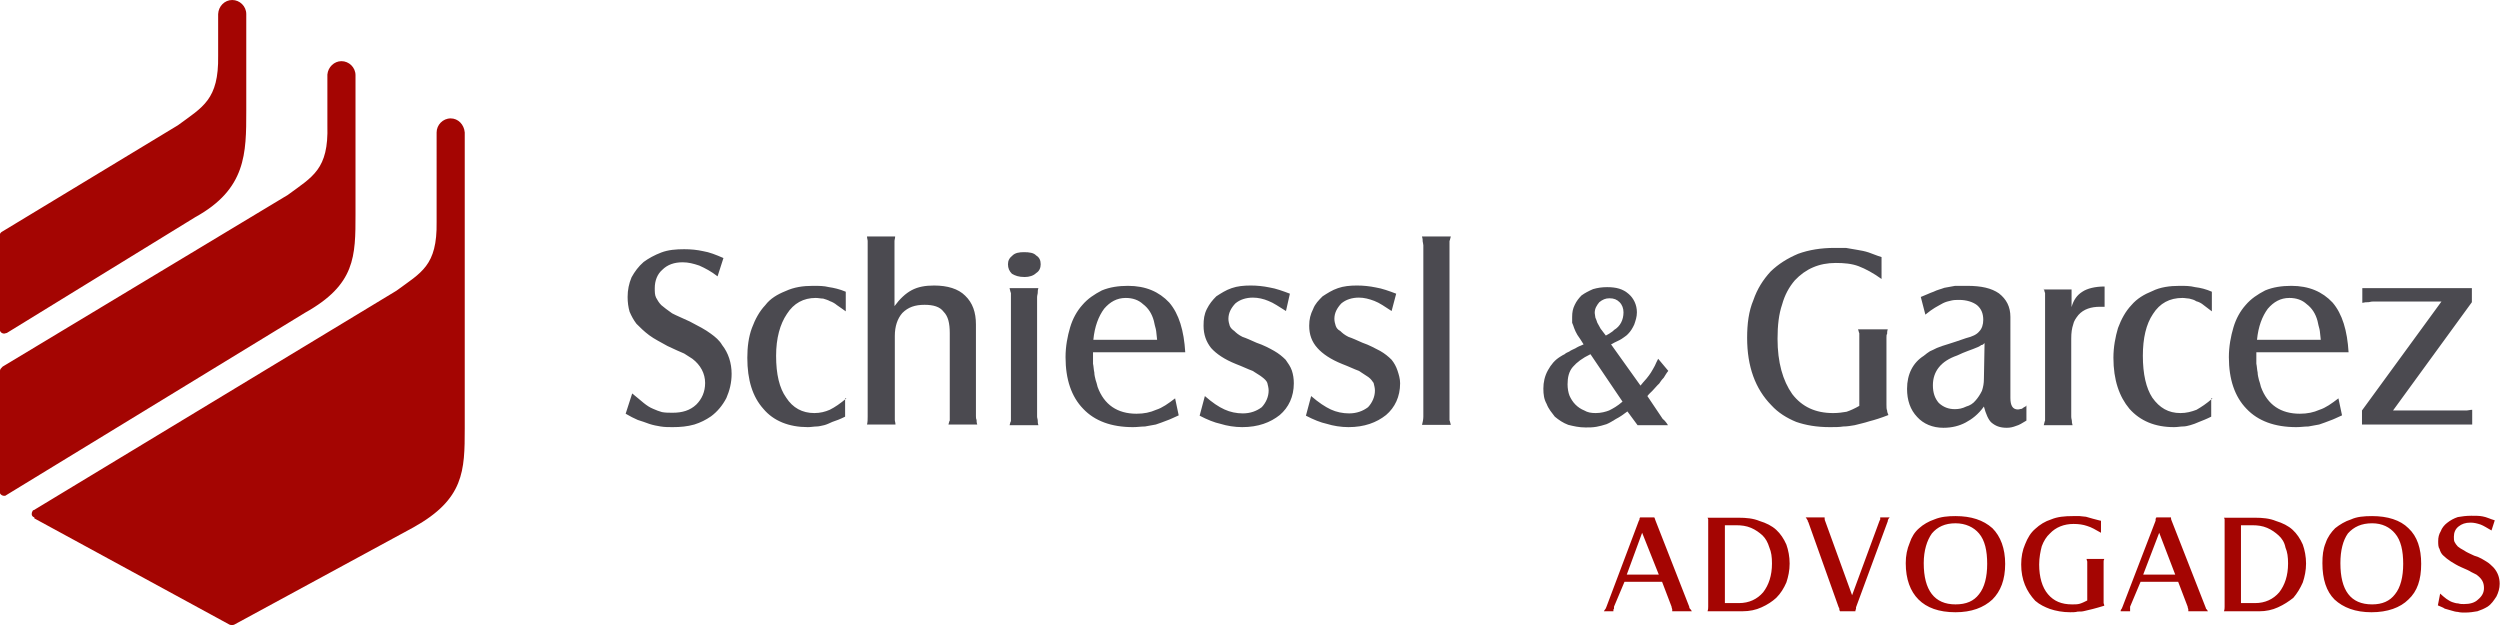 <?xml version="1.0" encoding="utf-8"?>
<!-- Generator: Adobe Illustrator 28.0.0, SVG Export Plug-In . SVG Version: 6.00 Build 0)  -->
<svg version="1.1" xmlns="http://www.w3.org/2000/svg" xmlns:xlink="http://www.w3.org/1999/xlink" x="0px" y="0px"
	 viewBox="0 0 764.4 191.1" style="enable-background:new 0 0 764.4 191.1;" xml:space="preserve">
<style type="text/css">
	.st0{fill:#4B4A50;}
	.st1{fill-rule:evenodd;clip-rule:evenodd;fill:#A40502;}
	.st2{fill:#A40502;}
</style>
<g id="nome">
	<path class="st0" d="M191.3,126.5c1.4,0.8,2.5,1.4,3.7,1.9c1.4,0.4,2.3,0.8,3.5,1.2c1.2,0.4,2.3,0.6,3.5,0.8
		c1.2,0.2,2.5,0.2,3.7,0.2c2.3,0,4.5-0.2,6.6-0.8c1.9-0.6,3.5-1.4,5.1-2.5c1.9-1.4,3.5-3.3,4.7-5.6c1-2.3,1.6-4.7,1.6-7.4
		c0-3.3-1-6.4-2.9-8.8c-0.8-1.4-2.1-2.5-3.5-3.5c-1.6-1.2-3.7-2.3-6.4-3.7c-2.1-1-4.1-1.8-5.4-2.5c-1.4-1-2.5-1.8-3.3-2.5
		c-0.8-0.8-1.2-1.6-1.6-2.3c-0.4-0.8-0.4-1.8-0.4-2.9c0-2.3,0.8-4.3,2.3-5.6c1.6-1.6,3.7-2.3,6.2-2.3c1.8,0,3.3,0.4,5.1,1
		c1.8,0.8,3.7,1.8,5.6,3.3l1.8-5.6c-2.3-1-4.3-1.8-6.2-2.1c-1.8-0.4-3.7-0.6-5.8-0.6c-2.5,0-4.9,0.2-7,1c-2.1,0.8-3.9,1.8-5.4,2.9
		c-1.6,1.4-2.7,2.9-3.7,4.7c-0.8,1.9-1.2,3.9-1.2,6c0,1.6,0.2,3.1,0.6,4.5c0.6,1.4,1.2,2.5,2.1,3.7c1.2,1.2,2.3,2.3,3.9,3.5
		c1.6,1.2,3.5,2.1,5.6,3.3c2.1,1,3.9,1.8,5.1,2.3c1.2,0.8,1.9,1.2,2.5,1.6c2.5,1.9,3.9,4.5,3.9,7.4c0,2.7-1,4.9-2.7,6.6
		c-1.9,1.8-4.3,2.5-7.2,2.5c-1.2,0-2.3,0-3.3-0.2c-0.8-0.2-1.8-0.6-2.7-1c-1-0.4-1.9-1-2.9-1.8c-1-0.8-2.1-1.8-3.5-2.9L191.3,126.5z
		 M258.8,121.8c-1.9,1.6-3.5,2.7-5.1,3.5c-1.4,0.6-2.9,1-4.7,1c-3.7,0-6.6-1.6-8.6-4.7c-2.1-2.9-3.1-7.2-3.1-12.8
		c0-5.4,1.2-9.7,3.3-12.8c2.1-3.3,5.1-4.9,8.8-4.9c0.8,0,1.6,0.2,2.3,0.2c0.6,0.2,1.4,0.4,2.1,0.8c0.6,0.2,1.4,0.6,2.1,1.2
		c0.8,0.6,1.8,1.2,2.7,1.9v-6c-1.9-0.8-3.7-1.2-5.1-1.4c-1.6-0.4-3.1-0.4-4.9-0.4c-3.1,0-5.8,0.4-8.4,1.6c-2.5,1-4.7,2.3-6.2,4.3
		c-1.8,1.9-3.1,4.3-4.1,7s-1.4,5.8-1.4,9.1c0,6.8,1.6,11.9,4.9,15.6c3.1,3.7,7.8,5.6,13.6,5.6c1,0,1.9-0.2,2.7-0.2
		c0.6,0,1.4-0.2,2.3-0.4c0.8-0.2,1.6-0.6,2.5-1c1.2-0.4,2.3-0.8,3.9-1.6V121.8z M273.8,129.8c0-0.6-0.2-1-0.2-1.4c0-0.4,0-0.8,0-1.2
		v-24.5c0-2.9,0.8-5.3,2.3-7c1.8-1.8,3.9-2.5,6.8-2.5c2.7,0,4.7,0.6,5.8,2.1c1.4,1.4,1.9,3.5,1.9,6.6v25.3c0,0.6,0,1,0,1.4
		c-0.2,0.2-0.2,0.6-0.4,1.2h8.8c-0.2-0.6-0.2-1-0.2-1.4c-0.2-0.4-0.2-0.8-0.2-1.2v-28c0-3.7-1-6.6-3.3-8.8c-2.1-2.1-5.4-3.1-9.5-3.1
		c-2.7,0-4.9,0.4-6.8,1.4c-1.9,1-3.7,2.7-5.3,4.9V74.9c0-0.4,0-1,0-1.2c0-0.4,0.2-0.8,0.2-1.4h-8.6c0,0.6,0.2,1,0.2,1.4
		c0,0.2,0,0.6,0,1.2v52.4c0,0.8,0,1.8-0.2,2.5H273.8z M313.1,77.1c-1.4,0-2.7,0.2-3.5,1c-1,0.8-1.4,1.6-1.4,2.7
		c0,1.2,0.4,2.1,1.2,2.9c1,0.6,2.1,1,3.9,1c1.4,0,2.7-0.4,3.5-1.2c1-0.6,1.4-1.6,1.4-2.7c0-1.2-0.4-2.1-1.4-2.7
		C316.1,77.3,314.7,77.1,313.1,77.1L313.1,77.1z M308.7,88.2c0.2,0.6,0.2,1,0.4,1.4c0,0.4,0,0.8,0,1.4v36.4c0,0.6,0,1,0,1.4
		c-0.2,0.2-0.2,0.6-0.4,1.2h8.8c-0.2-0.6-0.2-1-0.2-1.4c0-0.4-0.2-0.8-0.2-1.2V90.9c0-0.6,0.2-1,0.2-1.4s0-0.8,0.2-1.4H308.7z
		 M359.3,121.8c-2.1,1.6-3.9,2.9-5.8,3.5c-1.8,0.8-3.7,1.2-6,1.2c-5.8,0-9.9-2.7-11.9-8.2c-0.2-0.8-0.4-1.6-0.6-2.1
		c-0.2-0.8-0.4-1.6-0.4-2.3c-0.2-0.8-0.2-1.8-0.4-2.7c0-1.2,0-2.3,0-3.5h28.2c-0.4-6.6-1.9-11.7-4.9-15.2c-3.1-3.3-7.2-5.1-12.6-5.1
		c-2.9,0-5.6,0.4-8,1.4c-2.3,1.2-4.3,2.5-6,4.5c-1.6,1.8-2.9,4.1-3.7,6.8c-0.8,2.7-1.4,5.8-1.4,9.1c0,6.8,1.8,12.1,5.4,15.8
		c3.5,3.7,8.6,5.6,15.2,5.6c1.4,0,2.5-0.2,3.7-0.2c1.2-0.2,2.3-0.4,3.3-0.6c1.2-0.4,2.3-0.8,3.3-1.2c1.2-0.4,2.3-1,3.7-1.6
		L359.3,121.8z M334.3,103.9c0.4-4.1,1.6-7.2,3.3-9.5c1.8-2.1,3.9-3.3,6.6-3.3c2.1,0,3.9,0.6,5.3,1.9c1.6,1.2,2.7,2.9,3.3,5.1
		c0.2,1,0.4,1.8,0.6,2.5c0.2,0.8,0.2,1.9,0.4,3.3H334.3z M366.8,127.1c2.3,1.2,4.5,2.1,6.4,2.5c1.9,0.6,4.3,1,6.6,1
		c4.9,0,8.6-1.4,11.5-3.7c2.7-2.3,4.3-5.6,4.3-9.7c0-1.4-0.2-2.7-0.6-3.9c-0.4-1.2-1.2-2.3-1.9-3.3c-1-1-2.1-1.9-3.5-2.7
		c-1.4-0.8-3.3-1.8-5.4-2.5c-1.8-0.8-3.1-1.4-4.3-1.8c-1.2-0.6-1.9-1.2-2.5-1.8c-0.6-0.4-1.2-1-1.4-1.6c-0.2-0.6-0.4-1.4-0.4-2.1
		c0-1.8,0.8-3.3,2.1-4.7c1.4-1.2,3.3-1.8,5.4-1.8c1.6,0,3.3,0.4,4.7,1c1.6,0.6,3.3,1.8,5.4,3.1l1.2-5.3c-2.1-0.8-4.3-1.6-6.2-1.9
		c-1.9-0.4-3.9-0.6-5.8-0.6c-2.1,0-4.1,0.2-5.8,0.8c-1.8,0.6-3.3,1.6-4.7,2.5c-1.2,1.2-2.1,2.3-2.9,3.9c-0.8,1.6-1,3.1-1,5.1
		c0,2.7,0.8,4.9,2.3,6.8c1.6,1.8,4.1,3.5,7.6,4.9c2.1,0.8,3.7,1.6,5.1,2.1c1.2,0.8,2.3,1.4,2.9,1.9c0.8,0.6,1.4,1.2,1.6,1.8
		c0.2,0.8,0.4,1.6,0.4,2.3c0,1.9-0.8,3.7-2.1,5.1c-1.6,1.2-3.5,1.9-5.8,1.9c-1.9,0-3.9-0.4-5.6-1.2c-1.8-0.8-3.7-2.1-6-4.1
		L366.8,127.1z M399.3,127.1c2.3,1.2,4.5,2.1,6.4,2.5c1.9,0.6,4.3,1,6.6,1c4.9,0,8.6-1.4,11.5-3.7c2.7-2.3,4.3-5.6,4.3-9.7
		c0-1.4-0.4-2.7-0.8-3.9c-0.4-1.2-1-2.3-1.8-3.3c-1-1-2.1-1.9-3.5-2.7c-1.6-0.8-3.3-1.8-5.4-2.5c-1.8-0.8-3.1-1.4-4.3-1.8
		c-1.2-0.6-1.9-1.2-2.5-1.8c-0.8-0.4-1.2-1-1.4-1.6s-0.4-1.4-0.4-2.1c0-1.8,0.8-3.3,2.1-4.7c1.4-1.2,3.3-1.8,5.4-1.8
		c1.6,0,3.1,0.4,4.7,1c1.6,0.6,3.3,1.8,5.3,3.1l1.4-5.3c-2.1-0.8-4.3-1.6-6.2-1.9c-1.9-0.4-3.9-0.6-5.8-0.6c-2.1,0-4.1,0.2-5.8,0.8
		c-1.8,0.6-3.3,1.6-4.7,2.5c-1.2,1.2-2.3,2.3-2.9,3.9c-0.8,1.6-1.2,3.1-1.2,5.1c0,2.7,0.8,4.9,2.5,6.8c1.6,1.8,4.1,3.5,7.6,4.9
		c2.1,0.8,3.7,1.6,5.1,2.1c1.2,0.8,2.1,1.4,2.9,1.9c0.8,0.6,1.2,1.2,1.6,1.8c0.2,0.8,0.4,1.6,0.4,2.3c0,1.9-0.8,3.7-2.1,5.1
		c-1.6,1.2-3.5,1.9-5.8,1.9c-1.9,0-3.9-0.4-5.6-1.2s-3.7-2.1-6-4.1L399.3,127.1z M434.8,72.4c0.2,0.6,0.2,1,0.2,1.4
		c0,0.2,0.2,0.8,0.2,1.2v52.4c0,0.8-0.2,1.8-0.4,2.5h8.8c-0.2-0.6-0.2-1-0.4-1.4c0-0.4,0-0.8,0-1.2V74.9c0-0.4,0-1,0-1.2
		c0.2-0.4,0.2-0.8,0.4-1.4H434.8z"/>
	<path class="st0" d="M500.7,130h9.3c-0.6-1-1.2-1.6-1.6-1.9l-4.7-7c0.6-0.8,1.4-1.4,1.8-1.9c0.6-0.6,1.2-1.4,1.8-1.9
		c0.4-0.6,0.8-1.2,1.4-1.8c0.4-0.6,0.8-1.4,1.4-2.1l-3.1-3.7c-0.4,0.8-0.8,1.6-1,2.1c-0.4,0.8-0.8,1.4-1.2,2.1
		c-0.4,0.6-0.8,1.2-1.4,1.9c-0.6,0.6-1.2,1.4-1.8,2.1l-9-12.6c1.4-0.8,2.5-1.2,3.1-1.6c0.8-0.6,1.6-1,2.1-1.6
		c0.8-0.8,1.4-1.8,1.9-2.9c0.4-1.2,0.8-2.3,0.8-3.7c0-2.3-1-4.3-2.5-5.6c-1.8-1.6-3.9-2.1-6.6-2.1c-1.6,0-2.9,0.2-4.3,0.6
		c-1.4,0.6-2.5,1.2-3.5,1.9c-0.8,0.8-1.6,1.8-2.1,2.9c-0.6,1.2-0.8,2.3-0.8,3.7c0,0.6,0,1.2,0,1.8c0.2,0.4,0.4,1,0.6,1.6
		s0.6,1.4,1,2.1c0.6,0.8,1.2,1.8,1.9,2.9c-1,0.4-1.9,0.8-2.5,1.2c-0.8,0.4-1.4,0.6-1.9,1c-0.4,0.2-1,0.4-1.4,0.8
		c-0.4,0.2-0.8,0.4-1.4,0.8c-1.6,1-2.7,2.3-3.7,4.1c-1,1.8-1.4,3.7-1.4,5.6c0,1.8,0.2,3.3,1,4.7c0.6,1.6,1.6,2.7,2.5,3.9
		c1.2,1,2.5,1.9,4.1,2.5c1.6,0.4,3.3,0.8,5.3,0.8c1.2,0,2.1,0,3.3-0.2c1-0.2,1.9-0.4,3.1-0.8c1-0.4,1.9-1,2.9-1.6
		c1.2-0.6,2.3-1.4,3.5-2.3L500.7,130z M496.1,122.8c-1.6,1.4-2.9,2.1-4.1,2.7c-1,0.4-2.5,0.8-4.1,0.8c-1.4,0-2.5-0.2-3.5-0.8
		c-1-0.4-1.9-1-2.7-1.8c-0.8-0.8-1.4-1.8-1.8-2.7c-0.4-1-0.6-2.3-0.6-3.5c0-2.1,0.4-3.9,1.6-5.3c1.2-1.4,2.9-2.7,5.4-3.9
		L496.1,122.8z M491,102.6c-0.6-0.8-1.2-1.6-1.6-2.1c-0.4-0.8-0.8-1.4-1-1.8c-0.2-0.6-0.4-1.2-0.6-1.6c0-0.4-0.2-1-0.2-1.4
		c0-1.4,0.6-2.3,1.4-3.3c1-0.8,1.9-1.2,3.1-1.2c1.4,0,2.3,0.4,3.1,1.2c0.8,0.8,1.2,1.9,1.2,3.1c0,2.3-1,4.3-2.9,5.4
		c-0.4,0.4-0.6,0.6-1,0.8C492.4,101.8,491.8,102.2,491,102.6L491,102.6z"/>
	<path class="st0" d="M575.3,78.6c-1.4-0.4-2.7-1-3.9-1.4c-1.2-0.4-2.3-0.6-3.5-0.8c-1.2-0.2-2.3-0.4-3.5-0.6c-1.2,0-2.3,0-3.5,0
		c-4.1,0-7.8,0.6-11.1,1.8c-3.3,1.4-6,3.1-8.4,5.4c-2.3,2.5-4.1,5.3-5.3,8.8c-1.4,3.3-1.9,7.2-1.9,11.5c0,8.8,2.5,15.6,7.4,20.6
		c2.1,2.3,4.7,3.9,7.6,5.1c2.9,1,6.2,1.6,10.3,1.6c1.6,0,2.9,0,4.1-0.2c1.2,0,2.3-0.2,3.5-0.4c1.4-0.4,2.7-0.6,4.5-1.2
		c1.6-0.4,3.5-1,5.8-1.9c-0.2-0.4-0.4-1-0.4-1.4c-0.2-0.4-0.2-1-0.2-1.8v-20.4c0-0.6,0-1,0.2-1.2c0-0.4,0-0.8,0.2-1.4h-9.1
		c0.2,0.4,0.2,0.8,0.4,1.2c0,0.4,0,0.8,0,1.4v20.8c-1.4,0.8-2.7,1.4-3.9,1.8c-1.2,0.2-2.5,0.4-4.1,0.4c-5.4,0-9.5-1.9-12.5-5.8
		c-2.9-4.1-4.5-9.7-4.5-16.9c0-4.1,0.4-7.6,1.4-10.5c0.8-2.9,2.1-5.3,3.9-7.4c3.3-3.5,7.4-5.3,12.5-5.3c2.5,0,4.9,0.2,7,1
		c2.1,0.8,4.5,2.1,7,3.9V78.6z M619.8,124c-0.8,0.4-1.4,0.8-1.6,1c-0.4,0-0.8,0.2-1.2,0.2c-1.6,0-2.3-1.2-2.3-3.5V96.9
		c0-3.1-1.2-5.4-3.5-7.2c-2.3-1.6-5.4-2.3-9.7-2.3c-1.4,0-2.5,0-3.7,0c-1,0.2-2.1,0.4-3.3,0.6c-1,0.4-2.1,0.6-3.3,1.2
		c-1.2,0.4-2.3,1-3.9,1.6l1.4,5.4c1.2-1,2.1-1.6,2.9-2.1c1-0.6,1.8-1,2.5-1.4c0.8-0.4,1.6-0.6,2.5-0.8c0.8-0.2,1.6-0.2,2.5-0.2
		c2.1,0,4.1,0.6,5.4,1.6c1.4,1.2,1.9,2.7,1.9,4.5c0,1.4-0.4,2.7-1.2,3.5c-0.8,1-2.1,1.6-4.1,2.1c-2.3,0.8-4.1,1.4-5.4,1.8
		c-1.4,0.4-2.5,0.8-3.5,1.2c-0.8,0.4-1.6,0.8-2.1,1c-0.6,0.4-1.2,0.8-1.9,1.4c-3.3,2.1-5.1,5.6-5.1,10.1c0,3.5,1,6.4,3.1,8.6
		c1.9,2.1,4.7,3.3,8,3.3c2.7,0,4.9-0.6,6.8-1.6c1.9-1,3.9-2.5,5.6-4.9c0.6,2.3,1.4,4.1,2.3,4.9c1.2,1,2.5,1.6,4.7,1.6
		c1,0,1.9-0.2,2.9-0.6c0.8-0.2,1.8-0.8,3.1-1.6V124z M606.6,115.8c0,1.4-0.2,2.5-0.6,3.7c-0.6,1.2-1.2,2.1-1.9,2.9
		c-0.8,1-1.8,1.6-2.9,1.9c-1.2,0.6-2.3,0.8-3.5,0.8c-1.9,0-3.5-0.6-4.9-1.9c-1.2-1.4-1.8-3.1-1.8-5.4c0-4.3,2.5-7.4,7.4-9.1
		c1.2-0.6,2.3-1,3.3-1.4c1.2-0.4,2.1-0.8,3.1-1.2c0.4-0.2,0.8-0.4,1-0.6c0.4,0,0.6-0.2,1-0.6L606.6,115.8z M624.9,88.2
		c0.2,0.6,0.2,1,0.4,1.4c0,0.4,0,0.8,0,1.4v36.4c0,0.4,0,0.8,0,1.2c-0.2,0.4-0.2,0.8-0.4,1.4h8.8c-0.2-0.6-0.2-1-0.2-1.2
		c0-0.4-0.2-0.8-0.2-1.4v-23.9c0-1.8,0.2-3.1,0.6-4.3c0.2-1,0.8-1.9,1.6-2.9c1.6-1.8,3.9-2.5,6.6-2.5h1.4v-6.2
		c-2.9,0-5.3,0.6-6.8,1.6c-1.6,1-2.7,2.5-3.3,4.7v-5.4H624.9z M676.5,121.8c-1.8,1.6-3.5,2.7-4.9,3.5c-1.6,0.6-3.1,1-4.9,1
		c-3.7,0-6.4-1.6-8.6-4.7c-1.9-2.9-2.9-7.2-2.9-12.8c0-5.4,1-9.7,3.1-12.8c2.1-3.3,5.1-4.9,9-4.9c0.8,0,1.6,0.2,2.1,0.2
		c0.8,0.2,1.6,0.4,2.1,0.8c0.8,0.2,1.6,0.6,2.3,1.2c0.8,0.6,1.6,1.2,2.5,1.9v-6c-1.8-0.8-3.5-1.2-5.1-1.4c-1.6-0.4-3.1-0.4-4.7-0.4
		c-3.1,0-6,0.4-8.4,1.6c-2.5,1-4.7,2.3-6.4,4.3c-1.8,1.9-3.1,4.3-4.1,7c-0.8,2.7-1.4,5.8-1.4,9.1c0,6.8,1.8,11.9,4.9,15.6
		c3.3,3.7,7.8,5.6,13.6,5.6c1.2,0,1.9-0.2,2.7-0.2c0.8,0,1.6-0.2,2.3-0.4c0.8-0.2,1.8-0.6,2.7-1c1-0.4,2.1-0.8,3.7-1.6V121.8z
		 M715,121.8c-2.1,1.6-3.9,2.9-5.8,3.5c-1.8,0.8-3.7,1.2-6,1.2c-5.8,0-9.9-2.7-11.9-8.2c-0.2-0.8-0.4-1.6-0.6-2.1
		c-0.2-0.8-0.4-1.6-0.4-2.3c-0.2-0.8-0.2-1.8-0.4-2.7c0-1.2,0-2.3,0-3.5h28.2c-0.4-6.6-1.9-11.7-4.9-15.2c-3.1-3.3-7.2-5.1-12.6-5.1
		c-2.9,0-5.6,0.4-8,1.4c-2.3,1.2-4.3,2.5-6,4.5c-1.6,1.8-2.9,4.1-3.7,6.8c-0.8,2.7-1.4,5.8-1.4,9.1c0,6.8,1.8,12.1,5.4,15.8
		c3.5,3.7,8.6,5.6,15.2,5.6c1.4,0,2.5-0.2,3.7-0.2c1.2-0.2,2.3-0.4,3.3-0.6c1.2-0.4,2.3-0.8,3.3-1.2c1.2-0.4,2.3-1,3.7-1.6
		L715,121.8z M690.1,103.9c0.4-4.1,1.6-7.2,3.3-9.5c1.8-2.1,3.9-3.3,6.6-3.3c2.1,0,3.9,0.6,5.3,1.9c1.6,1.2,2.7,2.9,3.3,5.1
		c0.2,1,0.4,1.8,0.6,2.5c0.2,0.8,0.2,1.9,0.4,3.3H690.1z M722.2,129.8h33.7v-4.5c-0.6,0-1.2,0.2-1.6,0.2s-0.8,0-1.4,0h-21.2
		l24.1-33.1v-4.3h-33.5v4.5c0.8-0.2,1.2-0.2,1.8-0.2c0.4,0,0.8-0.2,1.4-0.2h21l-24.3,33.3V129.8z"/>
</g>
<g id="icon">
	<path class="st1" d="M2.1,101.8c-0.2,0-0.6,0.2-0.8,0.2c-0.8,0-1.4-0.6-1.4-1.4l0,0l0,0V72l0,0c0-0.6,0.4-1,0.8-1.2l53.7-32.5
		c7.6-5.6,12.5-7.8,12.3-21.2V4.3l0,0C66.8,1.9,68.7,0,71,0c2.3,0,4.3,1.9,4.3,4.3v29.6c0,13,0,23.9-15.6,32.5L2.1,101.8L2.1,101.8z
		 M0,113.5v-0.2c0-0.4,0.4-0.8,0.8-1.2L88,59.6c7.6-5.6,12.5-7.8,12.1-21.2V23l0,0v-0.2l0,0c0.2-2.3,2.1-4.1,4.3-4.1
		c2.3,0,4.3,1.9,4.3,4.3v42.4c0,13,0,21.6-15.4,30.2L1.9,151.4l0,0c-0.2,0.2-0.4,0.2-0.6,0.2c-0.8,0-1.4-0.6-1.4-1.2v-0.2l0,0V113.5
		L0,113.5z M10.5,158.2c-0.6-0.2-0.8-0.6-0.8-1c0-0.6,0.2-0.8,0.4-1.2h0.2c37-22.4,74-44.8,110.9-67.1c7.6-5.6,12.5-7.6,12.3-21
		V40.5l0,0l0,0l0,0c0-2.3,1.9-4.3,4.3-4.3c2.3,0,4.1,1.9,4.3,4.3l0,0l0,0l0,0V131c0,13-0.2,21.6-15.6,30.2l-54.9,29.8l0,0
		c-0.2,0-0.4,0.2-0.6,0.2c-0.2,0-0.6-0.2-0.8-0.2l0,0l-59.7-32.5V158.2z"/>
</g>
<g id="tag">
	<path class="st2" d="M496.7,177.9h11.5l2.9,7.6c0,0.4,0.2,0.6,0.2,0.8c0,0,0,0.2,0,0.6h6c-0.2-0.4-0.4-0.6-0.6-0.8
		c0,0-0.2-0.2-0.2-0.6l-10.3-26.3c-0.2-0.4-0.2-0.8-0.4-1h-4.3c-0.2,0.2-0.2,0.4-0.2,0.4c0,0.2,0,0.4-0.2,0.6l-9.9,26.3
		c-0.2,0.4-0.2,0.6-0.4,0.8c0,0-0.2,0.2-0.4,0.6h2.9c0-0.4,0-0.6,0.2-0.8c0,0,0-0.2,0-0.6L496.7,177.9z M745.4,185.1
		c0.8,0.4,1.6,0.6,2.1,1c0.8,0.2,1.4,0.4,2.1,0.6c0.6,0.2,1.4,0.4,1.9,0.4c0.8,0.2,1.4,0.2,2.1,0.2c1.6,0,2.7-0.2,3.9-0.4
		c1.2-0.4,2.1-0.8,3.1-1.4c1.2-0.8,1.9-1.9,2.7-3.1c0.6-1.2,1-2.5,1-3.9c0-1.9-0.6-3.5-1.8-4.9c-0.6-0.6-1.4-1.4-2.1-1.8
		c-1-0.6-2.1-1.4-3.9-1.9c-1.2-0.6-2.3-1-3.1-1.6c-0.8-0.4-1.4-0.8-1.9-1.2c-0.4-0.4-0.8-1-1-1.4c-0.2-0.4-0.2-1-0.2-1.6
		c0-1.2,0.4-2.3,1.4-3.1c1-0.8,2.1-1.2,3.7-1.2c1,0,1.9,0.2,3.1,0.6c1,0.4,1.9,1,3.3,1.8l1-3.1c-1.4-0.4-2.5-1-3.7-1.2
		c-1-0.2-2.1-0.2-3.5-0.2c-1.6,0-2.9,0.2-4.1,0.4c-1.2,0.4-2.3,1-3.3,1.8c-0.8,0.6-1.6,1.6-1.9,2.5c-0.6,1-0.8,1.9-0.8,3.1
		c0,0.8,0,1.8,0.4,2.3c0.2,0.8,0.6,1.6,1.2,2.1c0.6,0.6,1.4,1.2,2.3,1.8c1,0.6,1.9,1.2,3.3,1.8s2.3,1,2.9,1.4
		c0.8,0.4,1.2,0.6,1.6,0.8c1.6,1.2,2.3,2.3,2.3,4.1c0,1.4-0.6,2.5-1.8,3.5c-1,1-2.5,1.4-4.3,1.4c-0.6,0-1.2,0-1.8-0.2
		c-0.6,0-1.2-0.2-1.8-0.4c-0.6-0.2-1.2-0.6-1.8-1c-0.6-0.4-1.2-1-1.9-1.6L745.4,185.1z M725.3,157.8c-2.5,0-4.7,0.2-6.4,1
		c-1.9,0.6-3.5,1.6-4.9,2.7c-1.2,1.2-2.3,2.7-2.9,4.5c-0.8,1.9-1,3.9-1,6.2c0,4.9,1.2,8.6,3.7,11.1c2.7,2.5,6.4,3.9,11.3,3.9
		c4.9,0,8.8-1.4,11.3-3.9c2.7-2.5,3.9-6,3.9-10.9c0-4.7-1.2-8.4-3.9-10.9C733.9,159,730,157.8,725.3,157.8L725.3,157.8z M725.3,160
		c3.1,0,5.4,1.2,7,3.1c1.8,2.1,2.5,5.3,2.5,9.3s-0.8,7.2-2.5,9.3c-1.6,2.1-3.9,3.1-7,3.1c-6.6,0-9.7-4.3-9.7-12.6
		c0-3.9,0.8-7,2.3-9.1C719.7,161.1,722,160,725.3,160L725.3,160z M680,158.2c0,0.2,0.2,0.4,0.2,0.6c0,0.2,0,0.4,0,0.8v25.9
		c0,0.4,0,0.8-0.2,1.4h10.9c1.9,0,3.9-0.4,5.6-1.2c1.8-0.8,3.3-1.8,4.7-2.9c1.2-1.4,2.1-2.9,2.9-4.7c0.6-1.8,1-3.7,1-5.8
		c0-2.1-0.4-4.1-1-5.8c-0.8-1.8-1.8-3.3-3.1-4.5s-3.1-2.1-5.1-2.7c-1.9-0.8-4.1-1-6.4-1H680z M685.2,184.3v-23.7h3.5
		c1.6,0,3.1,0.2,4.5,0.8c1.4,0.6,2.5,1.4,3.5,2.3s1.8,2.1,2.1,3.7c0.6,1.4,0.8,2.9,0.8,4.9c0,3.7-1,6.6-2.7,8.8
		c-1.8,2.1-4.3,3.3-7.4,3.3H685.2z M654.5,177.9H666l2.9,7.6c0,0.4,0.2,0.6,0.2,0.8c0,0,0,0.2,0,0.6h6c-0.2-0.4-0.4-0.6-0.6-0.8
		c0,0,0-0.2-0.2-0.6L664,159.2c-0.2-0.4-0.2-0.8-0.2-1h-4.5c0,0.2-0.2,0.4-0.2,0.4c0,0.2,0,0.4,0,0.6L649,185.5
		c-0.2,0.4-0.2,0.6-0.4,0.8c0,0-0.2,0.2-0.2,0.6h2.9c0-0.4,0-0.6,0-0.8c0,0,0-0.2,0-0.6L654.5,177.9z M655.3,175.7l4.9-12.8
		l4.9,12.8H655.3z M642.2,159.2c-0.8-0.2-1.6-0.4-2.3-0.6c-0.8-0.2-1.4-0.4-2.1-0.6c-0.6,0-1.4-0.2-1.9-0.2c-0.8,0-1.4,0-2.1,0
		c-2.5,0-4.7,0.2-6.6,1c-1.9,0.6-3.5,1.6-4.9,2.9c-1.4,1.2-2.3,2.7-3.1,4.7c-0.8,1.8-1.2,3.9-1.2,6.2c0,4.7,1.6,8.2,4.3,11.1
		c1.4,1.2,2.9,1.9,4.5,2.5c1.8,0.6,3.9,1,6.2,1c0.8,0,1.6,0,2.3-0.2c0.8,0,1.4,0,2.1-0.2c0.8-0.2,1.6-0.4,2.5-0.6s2.1-0.6,3.5-1
		c0-0.4-0.2-0.6-0.2-0.8c0-0.2,0-0.6,0-1v-11.1c0-0.2,0-0.4,0-0.6c0-0.2,0-0.4,0.2-0.8h-5.4c0,0.4,0.2,0.6,0.2,0.8
		c0,0.2,0,0.4,0,0.6v11.3c-0.8,0.4-1.6,0.8-2.3,1c-0.6,0.2-1.6,0.2-2.3,0.2c-3.3,0-5.6-1-7.4-3.1c-1.8-2.1-2.7-5.3-2.7-9.1
		c0-2.1,0.4-4.1,0.8-5.6c0.6-1.6,1.4-2.9,2.5-3.9c1.8-1.9,4.3-2.9,7.2-2.9c1.6,0,2.9,0.2,4.1,0.6c1.4,0.4,2.7,1.2,4.3,2.1V159.2z
		 M597.9,157.8c-2.3,0-4.5,0.2-6.4,1c-1.8,0.6-3.5,1.6-4.7,2.7c-1.4,1.2-2.3,2.7-2.9,4.5c-0.8,1.9-1.2,3.9-1.2,6.2
		c0,4.9,1.4,8.6,3.9,11.1s6.2,3.9,11.3,3.9c4.9,0,8.6-1.4,11.3-3.9c2.5-2.5,3.9-6,3.9-10.9c0-4.7-1.4-8.4-3.9-10.9
		C606.4,159,602.7,157.8,597.9,157.8L597.9,157.8z M597.9,160c3.1,0,5.6,1.2,7.2,3.1c1.8,2.1,2.5,5.3,2.5,9.3s-0.8,7.2-2.5,9.3
		c-1.6,2.1-3.9,3.1-7.2,3.1c-6.4,0-9.7-4.3-9.7-12.6c0-3.9,1-7,2.5-9.1C592.4,161.1,594.7,160,597.9,160L597.9,160z M552.1,158.2
		c0.4,0.4,0.4,0.8,0.6,0.8c0,0.2,0,0.4,0.2,0.6l9.3,26.1c0.2,0.2,0.2,0.4,0.2,0.6s0,0.2,0.2,0.6h4.7c0-0.4,0.2-0.6,0.2-0.8
		s0-0.4,0-0.4l9.7-26.3c0-0.4,0.2-0.8,0.6-1.2h-2.9c0,0.2,0,0.4,0,0.6c0,0,0,0.2-0.2,0.4l-8.4,22.8l-8.2-22.6
		c-0.2-0.4-0.2-0.8-0.2-1v-0.2H552.1z M522.1,158.2c0,0.2,0.2,0.4,0.2,0.6c0,0.2,0,0.4,0,0.8v25.9c0,0.4,0,0.8-0.2,1.4h10.7
		c2.1,0,4.1-0.4,5.8-1.2c1.8-0.8,3.3-1.8,4.5-2.9c1.4-1.4,2.3-2.9,3.1-4.7c0.6-1.8,1-3.7,1-5.8c0-2.1-0.4-4.1-1-5.8
		c-0.8-1.8-1.8-3.3-3.1-4.5s-3.1-2.1-5.1-2.7c-1.9-0.8-4.1-1-6.4-1H522.1z M527.4,184.3v-23.7h3.5c1.6,0,3.1,0.2,4.5,0.8
		c1.4,0.6,2.5,1.4,3.5,2.3c1,1,1.6,2.1,2.1,3.7c0.6,1.4,0.8,2.9,0.8,4.9c0,3.7-1,6.6-2.7,8.8c-1.8,2.1-4.3,3.3-7.4,3.3H527.4z
		 M497.4,175.7l4.7-12.8l5.1,12.8H497.4z"/>
</g>
</svg>
